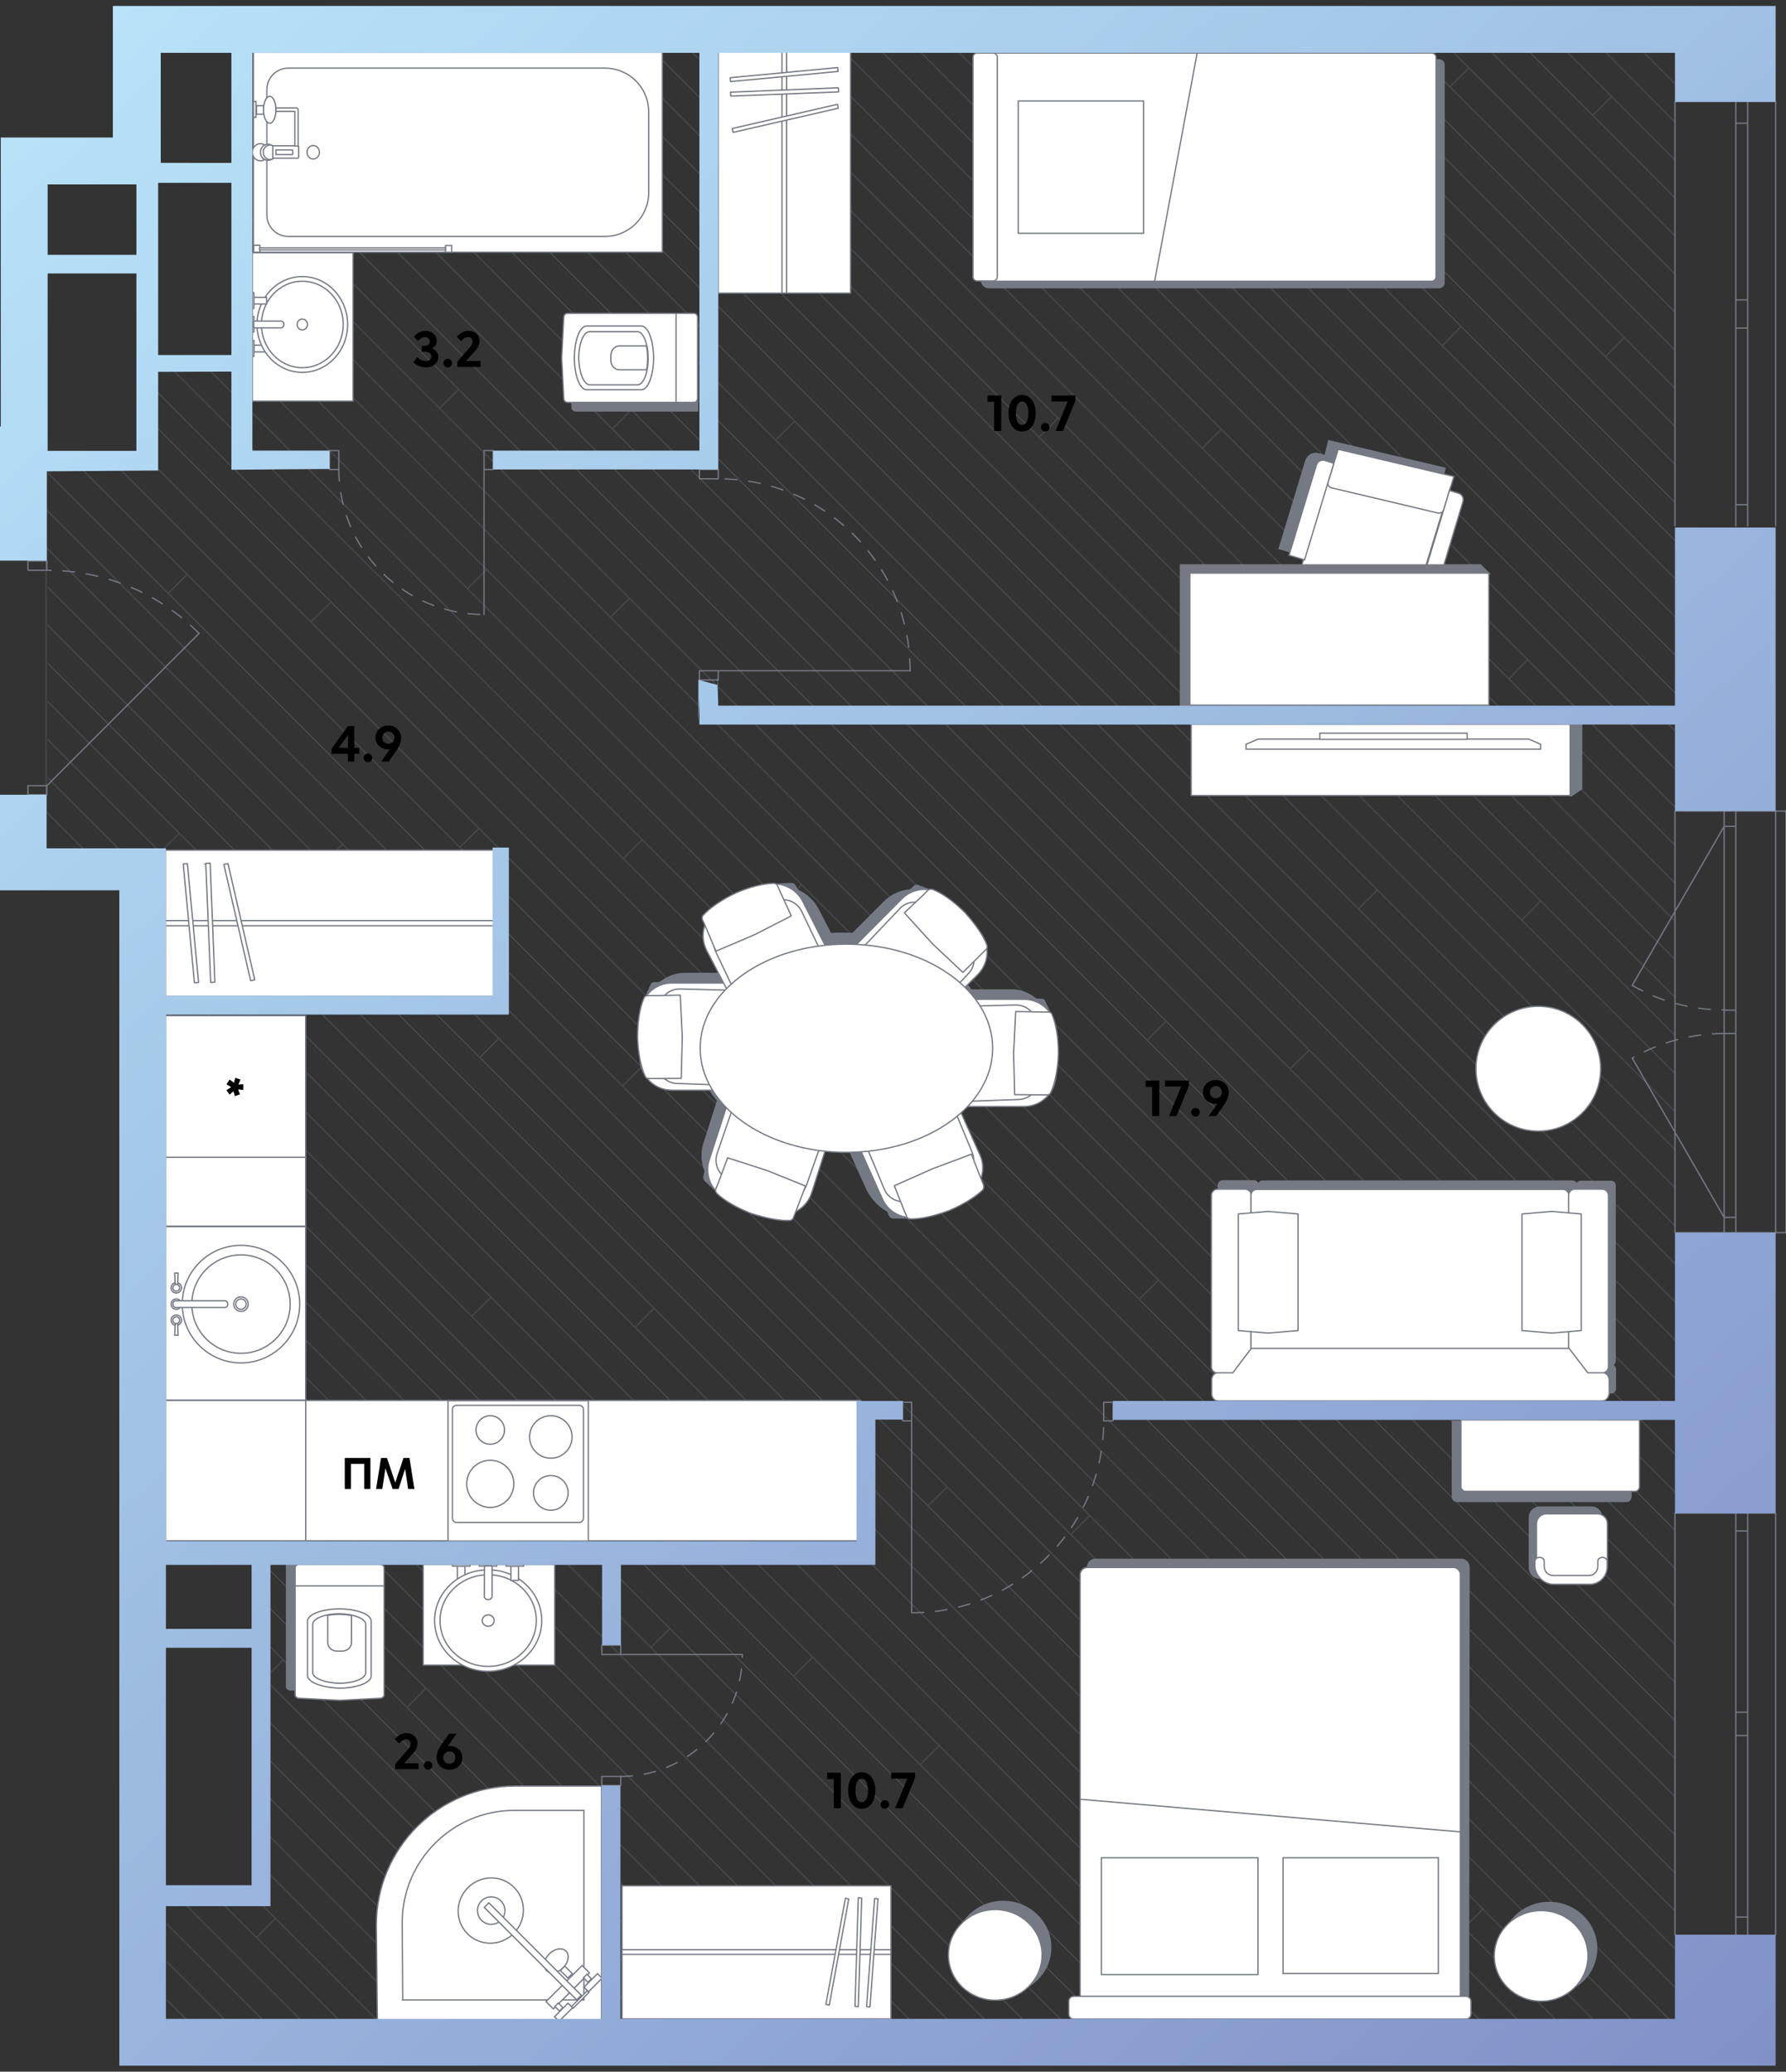 <svg width="690" height="800" fill="none" xmlns="http://www.w3.org/2000/svg"><rect width="100%" height="100%" fill="#333333" stroke="none"/><g clip-path="url(#a)"><g opacity=".3" stroke="#757984" stroke-width=".5" stroke-miterlimit="10" stroke-linecap="round" stroke-linejoin="round"><path d="m98.5 42.3 548.6 548.6M98.5 27.6l548.6 548.6M106.1 20.4l541 541.1M120.7 20.4l526.4 526.4M135.4 20.4l511.7 511.7M150.1 20.4l497 497M164.8 20.4l482.3 482.3M179.6 20.4 647.1 488M194.3 20.4l452.8 452.9M208.9 20.4l438.2 438.2M223.6 20.4l423.5 423.5M238.3 20.4l408.8 408.8M253 20.4l394.1 394.1M267.7 20.4l379.4 379.4M282.5 20.4l364.6 364.7M297.2 20.4l349.9 350M311.8 20.4l335.3 335.3M326.5 20.4 647.1 341M341.2 20.4l305.9 305.9M355.9 20.4l291.2 291.2M370.6 20.4l276.5 276.5M385.4 20.4l261.7 261.8M400.1 20.4l247 247.1M414.7 20.4l232.4 232.5M429.4 20.4l217.7 217.7M444.1 20.4l203 203M458.8 20.4l188.3 188.3M473.5 20.4 647.1 194M488.3 20.4l158.8 158.9M502.9 20.4l144.2 144.2M517.6 20.4 647.1 150M532.3 20.4l114.8 114.8M547 20.4l100.1 100.1M561.7 20.4l85.4 85.4M576.4 20.4l70.7 70.7M591.2 20.4l55.9 56M605.8 20.4l41.3 41.4M620.5 20.4l26.6 26.7M635.2 20.4l11.9 11.9M18.6 182.7l596.7 596.9M11.7 190.7l589 588.9M14.4 208 586 779.6M18.5 226.8l552.8 552.8M18.5 241.5l538.1 538.1M18.5 256.2l523.3 523.4M18.5 271l508.6 508.6M18.5 285.7l493.9 493.9M18.5 300.4l479.3 479.2M17.8 216.6v96.8l465.3 466.2M95.9 113.1l551.2 551.3M92.7 95.2l554.4 554.4M98.5 57l548.6 548.6M93.1 80.9l554 554.1M98.5 71.7l548.6 548.6M94.2 126.1l552.9 553M93.5 140.2l553.6 553.6M81.3 143.3l565.8 565.2M58.7 134.8l588.4 588.4M59.2 149.9l587.9 588M59.5 164l587.6 588.5M55.2 175.3l591.9 592M46 180.8l598.7 598.8M29.8 179.3 630 779.6M64.1 390.2l389.6 389.4M64.1 404.8l374.8 374.8M64.1 419.5l42 41.9M64.1 434.2l27.4 27.2M64.1 448.9l12.7 12.5M64.1 375.4l404.3 404.2M116.9 604.3l175.4 175.3M102.2 604.3l175.4 175.3M101.4 618.2l161.5 161.4M97.3 628.9l150.9 150.7M97.7 643.8l135.7 135.8M99.3 660.1l119.4 119.5M98.6 674.2 204 779.6M98.5 688.7l90.9 90.9M98.4 703.3l76.3 76.3M98.4 718l61.6 61.6M98.4 732.8l46.9 46.8M83.6 732.7l46.9 46.9M64.6 728.4l51.2 51.2M64.6 743.1l36.5 36.5M64.6 757.7l21.9 21.9M64.6 772.4l7.2 7.2M118.4 546.9l232.7 232.7M118.4 517.8l261.8 261.8M118.4 532.2l247.4 247.4M118.4 561.7l217.9 217.9M118.4 591.1l188.5 188.5M118.4 473.8l305.8 305.8M118.4 488.5l291.2 291.1M118.4 503.1l276.5 276.5M118.4 576.4l203.2 203.2M622.7 37.2l-7.4 7.4M567.5 26.2l-7.4 7.3M627.5 130.4l-7.2 7.3M564.5 126.1l-7.3 7.4M466.9 72.6l-7.3 7.4M411.8 61.6l-7.4 7.3M471.8 165.8l-7.3 7.3M408.8 161.5l-7.3 7.3M590.3 254.7l-7.3 7.4M535.2 243.7l-7.4 7.4M595.2 347.9l-7.3 7.4M532.2 343.6l-7.4 7.4M302 69.4l-7.3 7.4M246.9 58.4l-7.4 7.3M307 162.6l-7.3 7.3M243.9 158.3l-7.4 7.4M172.2 57.2l-7.4 7.4M117.1 46.2l-7.3 7.3M177.2 150.4l-7.4 7.3M114.1 146.1l-7.3 7.3M243.2 231.1l-7.4 7.3M188 219.9l-7.4 7.4M248.2 324.2l-7.4 7.3M185 319.9l-7.3 7.3M127.5 232.9l-7.4 7.3M72.3 221.8l-7.4 7.4M132.3 326l-7.3 7.4M69.3 321.8l-7.4 7.3M364.8 352.7l-7.4 7.3M309.7 341.6l-7.4 7.4M369.7 445.8l-7.3 7.4M306.7 441.6l-7.3 7.3M247.9 412l-7.4 7.4M192.7 401l-7.4 7.4M252.7 505.2l-7.3 7.3M189.7 500.9l-7.4 7.4M164.6 651.9l-7.3 7.4M109.5 640.9l-7.4 7.4M169.5 745.1l-7.3 7.3M106.5 740.8l-7.4 7.4M314 639.9l-7.4 7.4M258.8 628.9l-7.4 7.3M318.9 733.1l-7.3 7.3M255.8 728.8l-7.3 7.3M421 585.3l-7.3 7.3M365.9 574.2l-7.4 7.3M426 678.4l-7.3 7.3M362.9 674.1l-7.4 7.4M568 644.1l-7.4 7.2M512.8 632.9l-7.3 7.4M573 737.1l-7.4 7.4M509.8 732.9l-7.3 7.3M505.8 405.5l-7.4 7.2M450.6 394.3l-7.4 7.4M510.7 498.5l-7.3 7.4M447.6 494.3l-7.4 7.3"/></g><path d="M332.499 540.8V595h-268.6v-54.2h268.6Z" fill="#fff" stroke="#757984" stroke-width=".5" stroke-miterlimit="10"/><path d="M173.399 595v-54.2" stroke="#757984" stroke-width=".5" stroke-miterlimit="10"/><path d="M118.099 446.8h-54.2v26.7h54.2v-26.7Z" fill="#fff" stroke="#757984" stroke-width=".5" stroke-miterlimit="10"/><path d="M379.399 23.1h176.6c1 0 1.9.9 1.9 1.9v84.2c0 1-.9 1.9-1.9 1.9h-174c-1.6 0-2.8-1.3-2.8-2.8v-85c0-.1.1-.2.2-.2Z" fill="#757984" stroke="#757984" stroke-width=".5" stroke-miterlimit="10"/><path d="M382.399 20.5h170.7c.9 0 1.7.7 1.7 1.7v84.7c0 .9-.7 1.7-1.7 1.7h-170.7V20.5Z" fill="#fff" stroke="#757984" stroke-width=".5" stroke-miterlimit="10"/><path d="M383.699 20.5h-6.2c-.9 0-1.6.7-1.6 1.6v84.8c0 .9.7 1.6 1.6 1.6h6.2c.9 0 1.6-.7 1.6-1.6V22.1c0-.9-.7-1.6-1.6-1.6Z" fill="#fff" stroke="#757984" stroke-width=".5" stroke-miterlimit="10"/><path d="M441.799 39h-48.4v51.1h48.4V39ZM446.1 108.5l16.4-88" stroke="#757984" stroke-width=".5" stroke-miterlimit="10"/><path d="m501.5 213.7 7.9-25.7 44.5 10.5L558 181l-44.5-10.5-1.4 5.8-2.6-.8c-2.1-.6-4.2.5-4.8 2.6l-10.2 33.6 7 2Z" fill="#757984" stroke="#757984" stroke-miterlimit="10"/><path d="m514.985 178.805-12.902 42.272 43.899 13.399 12.902-42.273-43.899-13.398Z" fill="#fff" stroke="#757984" stroke-width=".5" stroke-miterlimit="9.995"/><path d="m514.5 188.4 41 9.7c1 .2 2-.3 2.3-1.3l3.9-12.8-44.7-10.5-3.9 12.6c-.4 1 .3 2.1 1.4 2.3Z" fill="#fff" stroke="#757984" stroke-width=".5" stroke-miterlimit="10"/><path d="m515.3 178.9-3.5-1.1c-1.4-.4-2.8.4-3.2 1.7L498 214.4l6 1.8 11.3-37.3ZM560 189.4l3.5 1.1c1.4.4 2.1 1.9 1.7 3.2l-10.5 34.9-6-1.8 11.3-37.4Z" fill="#fff" stroke="#757984" stroke-width=".5" stroke-miterlimit="10"/><path d="M459.7 272.3v-51h115.1l-2.9-2.9H456.3v53.9h3.4Z" fill="#757984" stroke="#757984" stroke-miterlimit="10"/><path d="M575.2 221.3H459.7v51h115.5v-51Z" fill="#fff" stroke="#757984" stroke-width=".5" stroke-miterlimit="10"/><path d="M567.099 770.9h-146.7V605.1c0-1.4 1.2-2.7 2.7-2.7h141.5c1.4 0 2.7 1.2 2.7 2.7l-.2 165.8Z" fill="#757984" stroke="#757984" stroke-miterlimit="10"/><path d="M564.2 770.9H417.3V608c0-1.4 1.2-2.7 2.7-2.7h141.5c1.4 0 2.7 1.2 2.7 2.7v162.9ZM414.899 770.9h151.4c1.1 0 2 .9 2 2v4.8c0 1.1-.9 2-2 2h-151.4c-1.1 0-2-.9-2-2v-4.8c0-1.2.9-2 2-2Z" fill="#fff" stroke="#757984" stroke-width=".5" stroke-miterlimit="10"/><path d="M555.699 717.4h-60v44.7h60v-44.7ZM485.999 717.4h-60.5v45.1h60.5v-45.1ZM564.2 707.4l-146.9-12.6" stroke="#757984" stroke-width=".5" stroke-miterlimit="10"/><path d="M387.599 769.5c9.996 0 18.1-7.835 18.1-17.5s-8.104-17.5-18.1-17.5c-9.996 0-18.1 7.835-18.1 17.5s8.104 17.5 18.1 17.5Z" fill="#757984" stroke="#757984" stroke-miterlimit="10"/><path d="M384.499 772.4c9.997 0 18.1-7.835 18.1-17.5s-8.103-17.5-18.1-17.5c-9.996 0-18.1 7.835-18.1 17.5s8.104 17.5 18.1 17.5Z" fill="#fff" stroke="#757984" stroke-width=".5" stroke-miterlimit="10"/><path d="M598.499 769.9c9.997 0 18.1-7.835 18.1-17.5s-8.103-17.5-18.1-17.5c-9.996 0-18.1 7.835-18.1 17.5s8.104 17.5 18.1 17.5Z" fill="#757984" stroke="#757984" stroke-miterlimit="10"/><path d="M595.4 772.8c9.996 0 18.1-7.835 18.1-17.5s-8.104-17.5-18.1-17.5c-9.997 0-18.1 7.835-18.1 17.5s8.103 17.5 18.1 17.5ZM344.2 728.2H240.3v51.4h103.9v-51.4Z" fill="#fff" stroke="#757984" stroke-width=".5" stroke-miterlimit="10"/><path d="M344.2 752.9H240.3v1.8h103.9v-1.8Z" fill="#fff" stroke="#757984" stroke-width=".5" stroke-miterlimit="10"/><path d="m339.2 733.3-3.1 41.6c0 .1 0 .1-.1.1l-1.1-.1-.1-.1 3.1-41.6c0-.1 0-.1.1-.1l1.2.2c0-.1 0-.1 0 0Z" fill="#fff"/><path d="m339.2 733.3-3.1 41.6c0 .1 0 .1-.1.1l-1.1-.1-.1-.1 3.1-41.6c0-.1 0-.1.1-.1l1.2.2Zm0 0c0-.1 0-.1 0 0Z" stroke="#757984" stroke-width=".5" stroke-miterlimit="10"/><path d="m332.9 733-1.3 41.8c0 .1 0 .1-.1.1l-1.1-.1s-.1 0-.1-.1l1.3-41.8c0-.1 0-.1.1-.1l1.2.2s-.1 0 0 0Z" fill="#fff"/><path d="m332.9 733-1.3 41.8c0 .1 0 .1-.1.1l-1.1-.1s-.1 0-.1-.1l1.3-41.8c0-.1 0-.1.1-.1l1.2.2Zm0 0c-.1 0 0 0 0 0Z" stroke="#757984" stroke-width=".5" stroke-miterlimit="10"/><path d="m327.9 733.4-7.5 40.8c0 .1 0 .1-.1.1l-1.1-.3-.1-.1 7.5-40.8c0-.1 0-.1.1-.1l1.2.4s0-.1 0 0Z" fill="#fff"/><path d="m327.9 733.4-7.5 40.8c0 .1 0 .1-.1.1l-1.1-.3-.1-.1 7.5-40.8c0-.1 0-.1.1-.1l1.2.4Zm0 0c0-.1 0 0 0 0Z" stroke="#757984" stroke-width=".5" stroke-miterlimit="10"/><path d="M328.6 19.8h-51.1v93.4h51.1V19.8Z" fill="#fff" stroke="#757984" stroke-width=".5" stroke-miterlimit="10"/><path d="M303.9 19.8h-1.8v93.4h1.8V19.8Z" fill="#fff" stroke="#757984" stroke-width=".5" stroke-miterlimit="10"/><path d="M323.6 26.1 282.2 30c-.1 0-.1 0-.1.1l.1 1.3.1.1 41.4-3.9c.1 0 .1 0 .1-.1l-.2-1.4c.1 0 .1 0 0 0Z" fill="#fff"/><path d="M323.6 26.1 282.2 30c-.1 0-.1 0-.1.1l.1 1.3.1.1 41.4-3.9c.1 0 .1 0 .1-.1l-.2-1.4Zm0 0c.1 0 .1 0 0 0Z" stroke="#757984" stroke-width=".5" stroke-miterlimit="10"/><path d="m323.799 33.9-41.5 1.7c-.1 0-.1 0-.1.1l.1 1.3s0 .1.1.1l41.5-1.6c.1 0 .1 0 .1-.1l-.1-1.3-.1-.2Z" fill="#fff" stroke="#757984" stroke-width=".5" stroke-miterlimit="10"/><path d="m323.499 40.3-40.5 9.3c-.1 0-.1 0-.1.1l.3 1.3.1.1 40.5-9.3c.1 0 .1 0 .1-.1l-.4-1.4s.1 0 0 0Z" fill="#fff"/><path d="m323.499 40.3-40.5 9.3c-.1 0-.1 0-.1.1l.3 1.3.1.1 40.5-9.3c.1 0 .1 0 .1-.1l-.4-1.4Zm0 0c.1 0 0 0 0 0Z" stroke="#757984" stroke-width=".5" stroke-miterlimit="10"/><path d="M190.899 328.3h-127v56.4h127v-56.4Z" fill="#fff" stroke="#757984" stroke-width=".5" stroke-miterlimit="10"/><path d="M190.899 355.5h-127v2h127v-2Z" fill="#fff" stroke="#757984" stroke-width=".5" stroke-miterlimit="10"/><path d="m70.8 333.7 4.3 45.7c0 .1 0 .1.1.1l1.4-.1.1-.1-4.3-45.7c0-.1 0-.1-.1-.1l-1.4.1c-.1 0-.1 0-.1.1ZM79.5 333.5l1.9 45.8c0 .1 0 .1.1.1l1.4-.1s.1 0 .1-.1l-1.8-45.8c0-.1 0-.1-.1-.1l-1.4.1-.2.1ZM86.5 333.9l10.3 44.7c0 .1 0 .1.1.1l1.4-.3.1-.1-10.3-44.7c0-.1 0-.1-.1-.1l-1.4.3c-.1-.1-.1.1-.1.1ZM594.3 436.8c13.31 0 24.1-10.79 24.1-24.1 0-13.31-10.79-24.1-24.1-24.1-13.31 0-24.1 10.79-24.1 24.1 0 13.31 10.79 24.1 24.1 24.1Z" fill="#fff" stroke="#757984" stroke-width=".5" stroke-miterlimit="10"/><path d="M610.701 527.1h11.7c.9 0 1.6-.7 1.6-1.6v-67.7c0-.9-.7-1.6-1.6-1.6h-11.7c-.9 0-1.6.7-1.6 1.6v67.7c0 .9.7 1.6 1.6 1.6ZM616.901 527.1h5.5c1 0 1.7.8 1.7 1.7v7.4c0 1-.8 1.7-1.7 1.7h-5.6c-1 0-1.7-.8-1.7-1.7v-7.4c.1-.9.8-1.7 1.8-1.7ZM484.4 466.2h-12c-.9 0-1.7-.7-1.7-1.7v-6.8c0-.9.7-1.7 1.7-1.7h12c.9 0 1.7.7 1.7 1.7v6.8c0 1-.8 1.7-1.7 1.7Z" fill="#757984" stroke="#757984" stroke-width=".5" stroke-miterlimit="10"/><path d="M607.501 467.8h-119.7c-.9 0-1.7-.8-1.7-1.7v-8.3c0-.9.8-1.7 1.7-1.7h119.7c.9 0 1.7.8 1.7 1.7v8.3c-.1.9-.8 1.7-1.7 1.7Z" fill="#757984" stroke="#757984" stroke-width=".5" stroke-miterlimit="10"/><path d="M481 530.2h-10.6c-1.3 0-2.4-1.1-2.4-2.4v-66.2c0-1.3 1.1-2.4 2.4-2.4H481c1.3 0 2.4 1.1 2.4 2.4v66.2c0 1.3-1.1 2.4-2.4 2.4Z" fill="#fff" stroke="#757984" stroke-width=".5" stroke-miterlimit="10"/><path d="M603.8 459.3H485.6c-1.3 0-2.3 1-2.3 2.3v59.2c0 1.3 1 2.3 2.3 2.3h118.2c1.3 0 2.3-1 2.3-2.3v-59.2c0-1.3-1-2.3-2.3-2.3Z" fill="#fff" stroke="#757984" stroke-width=".5" stroke-miterlimit="10"/><path d="M619 530.2h-10.6c-1.3 0-2.4-1.1-2.4-2.4v-66.2c0-1.3 1.1-2.4 2.4-2.4H619c1.3 0 2.4 1.1 2.4 2.4v66.2c0 1.3-1.1 2.4-2.4 2.4ZM489.9 514.8l-11.5-1v-45l11.5-1 11.6 1v45l-11.6 1Z" fill="#fff" stroke="#757984" stroke-width=".5" stroke-miterlimit="10"/><path d="m599.5 514.8-11.5-1v-45l11.5-1 11.4 1v45l-11.4 1ZM619.1 541H470.5c-1.3 0-2.4-1.3-2.4-2.9V533c0-1.6 1.1-2.9 2.4-2.9h5.8l7.1-9.4h122.8l7.2 9.4h5.9c1.3 0 2.4 1.3 2.4 2.9v5.1c-.2 1.6-1.3 2.9-2.6 2.9Z" fill="#fff" stroke="#757984" stroke-width=".5" stroke-miterlimit="10"/><path d="m604.601 305.1 1.7 1.8c.2.2.6.2.8.1l3.7-2.5v-24.8h-4.1v24.1l-2.1 1.3Z" fill="#757984" stroke="#757984" stroke-miterlimit="10"/><path d="M606.6 279.7H460.2v27.5h146.4v-27.5Z" fill="#fff" stroke="#757984" stroke-width=".5" stroke-miterlimit="10"/><path d="M538.3 289.3h56.9v-1.9l-4.6-2H486.1l-4.7 2v1.9h56.9Z" fill="#fff" stroke="#757984" stroke-width=".5" stroke-miterlimit="10"/><path d="M566.8 283.1h-56.9v2.4h56.9v-2.4Z" fill="#fff" stroke="#757984" stroke-width=".5" stroke-miterlimit="10"/><path d="M112.3 652.6c-.9 0-1.6-.6-1.6-1.4v-47.1h34.4v47.1c0 .8-.7 1.4-1.6 1.4l-15.6.8-15.6-.8Z" fill="#757984" stroke="#757984" stroke-width=".5" stroke-miterlimit="10"/><path d="M115.6 655.8c-.9 0-1.6-.6-1.6-1.4v-48.9c0-.8.7-1.4 1.6-1.4h31.2c.9 0 1.6.6 1.6 1.4v48.9c0 .8-.7 1.4-1.6 1.4l-15.6.8-15.6-.8Z" fill="#fff" stroke="#757984" stroke-width=".5" stroke-miterlimit="10" stroke-linecap="round" stroke-linejoin="round"/><path d="M118.8 647v-21c0-2.6 5.6-4.7 12.3-4.7 6.8 0 12.3 2.1 12.3 4.7v21.2c0 2.6-5.6 4.7-12.3 4.7-6.7-.2-12.3-2.3-12.3-4.9Z" fill="#fff" stroke="#757984" stroke-width=".5" stroke-miterlimit="10" stroke-linecap="round" stroke-linejoin="round"/><path d="M114 612.4h34.3M120.8 645.9v-18.6c0-2.3 4.6-4.1 10.2-4.1 5.7 0 10.3 1.9 10.3 4.1v18.6c0 2.3-4.6 4.1-10.2 4.1-5.6-.1-10.3-2-10.3-4.1Z" stroke="#757984" stroke-width=".5" stroke-miterlimit="10" stroke-linecap="round" stroke-linejoin="round"/><path d="M126.601 634.3v-10.5c1.4-.3 2.9-.4 4.6-.4 1.7 0 3.2.2 4.6.4v10.5c0 1.8-1.6 3.3-3.7 3.3h-1.9c-2 0-3.6-1.5-3.6-3.3Z" stroke="#757984" stroke-width=".5" stroke-miterlimit="10" stroke-linecap="round" stroke-linejoin="round"/><path d="M255.9 20.2h-158v77.2h158V20.2Z" fill="#fff" stroke="#757984" stroke-width=".5" stroke-miterlimit="10"/><path d="M250.6 43.2v31.3c0 9.2-7.6 16.8-16.8 16.8H111.4c-4.6 0-8.3-3.7-8.3-8.3V34.6c0-4.6 3.7-8.3 8.3-8.3h122.4c9.4.1 16.8 7.6 16.8 16.9Z" fill="#fff" stroke="#757984" stroke-width=".5" stroke-miterlimit="10"/><path d="M100.6 62.1c1.712 0 3.1-1.477 3.1-3.3 0-1.822-1.388-3.3-3.1-3.3-1.712 0-3.1 1.478-3.1 3.3 0 1.823 1.388 3.3 3.1 3.3Z" fill="#fff" stroke="#757984" stroke-width=".5" stroke-miterlimit="10"/><path d="M103.5 61.9c1.601 0 2.9-1.388 2.9-3.1 0-1.712-1.299-3.1-2.9-3.1-1.602 0-2.9 1.388-2.9 3.1 0 1.712 1.298 3.1 2.9 3.1Z" fill="#fff" stroke="#757984" stroke-width=".5" stroke-miterlimit="10"/><path d="M104.3 61.6c1.436 0 2.6-1.254 2.6-2.8 0-1.546-1.164-2.8-2.6-2.8-1.436 0-2.6 1.254-2.6 2.8 0 1.547 1.164 2.8 2.6 2.8ZM98.9 39.2h-1v6.1h1v-6.1ZM101.9 40.8h-2.8v3.3h2.8v-3.3ZM121 61.4c1.325 0 2.4-1.164 2.4-2.6 0-1.436-1.075-2.6-2.4-2.6-1.326 0-2.4 1.164-2.4 2.6 0 1.436 1.074 2.6 2.4 2.6Z" fill="#fff" stroke="#757984" stroke-width=".5" stroke-miterlimit="10"/><path d="M104.2 47.6c1.325 0 2.4-2.328 2.4-5.2 0-2.872-1.075-5.2-2.4-5.2-1.326 0-2.4 2.328-2.4 5.2 0 2.872 1.074 5.2 2.4 5.2ZM105.4 61.1h9.6c.2 0 .4-.2.4-.4v-4c0-.2-.2-.4-.4-.4h-9.6v4.8Z" fill="#fff" stroke="#757984" stroke-width=".5" stroke-miterlimit="10"/><path d="M106.6 57.9h6.3c.1 0 .2.1.2.2v1.4c0 .1-.1.2-.2.2h-6.3v-1.8ZM115.2 42.3v14.1h-1.3V43h-7.3v-1.3h7.9c.3 0 .6.3.7.6ZM100.4 94.7H98v2.7h2.4v-2.7ZM174.5 94.8h-2.4v2.6h2.4v-2.6Z" fill="#fff" stroke="#757984" stroke-width=".5" stroke-miterlimit="10"/><path d="M172.1 95.7h-71.8v.8h71.8v-.8Z" fill="#fff" stroke="#757984" stroke-width=".5" stroke-miterlimit="10"/><path d="M221 157.1c0 .9.6 1.6 1.4 1.6h47.1v-34.4h-47.1c-.8 0-1.4.7-1.4 1.6l-.8 15.6.8 15.6Z" fill="#757984" stroke="#757984" stroke-width=".5" stroke-miterlimit="10"/><path d="M217.8 153.8c0 .9.6 1.6 1.4 1.6h48.9c.8 0 1.4-.7 1.4-1.6v-31.2c0-.9-.6-1.6-1.4-1.6h-48.9c-.8 0-1.4.7-1.4 1.6l-.8 15.6.8 15.6Z" fill="#fff" stroke="#757984" stroke-width=".5" stroke-miterlimit="10" stroke-linecap="round" stroke-linejoin="round"/><path d="M226.6 150.5h21.2c2.6 0 4.7-5.6 4.7-12.3 0-6.7-2.1-12.3-4.7-12.3h-21.2c-2.6 0-4.7 5.6-4.7 12.3 0 6.7 2.1 12.3 4.7 12.3Z" fill="#fff" stroke="#757984" stroke-width=".5" stroke-miterlimit="10" stroke-linecap="round" stroke-linejoin="round"/><path d="M261.2 155.4v-34.3M227.8 148.6h18.5c2.3 0 4.1-4.6 4.1-10.2 0-5.7-1.9-10.3-4.1-10.3h-18.6c-2.3 0-4.1 4.6-4.1 10.2.1 5.6 2 10.3 4.2 10.3Z" stroke="#757984" stroke-width=".5" stroke-miterlimit="10" stroke-linecap="round" stroke-linejoin="round"/><path d="M239.3 142.8h10.5c.3-1.4.4-2.9.4-4.6 0-1.7-.2-3.2-.4-4.6h-10.5c-1.8 0-3.3 1.6-3.3 3.7v1.9c0 2 1.5 3.6 3.3 3.6Z" stroke="#757984" stroke-width=".5" stroke-miterlimit="10" stroke-linecap="round" stroke-linejoin="round"/><path d="M227.3 540.9h-54.2v54.2h54.2v-54.2Z" fill="#fff" stroke="#757984" stroke-width=".5" stroke-miterlimit="10"/><path d="M174.8 544.3v42c0 .9.7 1.6 1.6 1.6h47.4c.9 0 1.6-.7 1.6-1.6v-42c0-.9-.7-1.6-1.6-1.6h-47.4c-.9 0-1.6.7-1.6 1.6Z" fill="#fff" stroke="#757984" stroke-width=".5" stroke-miterlimit="10"/><path d="M212.8 583.2a6.7 6.7 0 1 0 0-13.4 6.7 6.7 0 0 0 0 13.4ZM212.8 563.1a8.2 8.2 0 1 0 0-16.4 8.2 8.2 0 0 0 0 16.4ZM189.4 582.1a9.1 9.1 0 0 0 9.1-9.1 9.1 9.1 0 0 0-9.1-9.1 9.1 9.1 0 0 0-9.1 9.1 9.1 9.1 0 0 0 9.1 9.1ZM189.399 557.7a5.5 5.5 0 1 0 0-11 5.5 5.5 0 0 0 0 11ZM118.099 473.7h-54.2v67h54.2v-67Z" fill="#fff" stroke="#757984" stroke-width=".5" stroke-miterlimit="10"/><path d="M93.1 526.3c12.536 0 22.699-10.163 22.699-22.7 0-12.537-10.163-22.7-22.7-22.7-12.537 0-22.7 10.163-22.7 22.7 0 12.537 10.163 22.7 22.7 22.7Z" fill="#fff" stroke="#757984" stroke-width=".5" stroke-miterlimit="10"/><path d="M93.1 522.6c10.493 0 19-8.506 19-19 0-10.493-8.507-19-19-19-10.494 0-19 8.507-19 19 0 10.494 8.506 19 19 19Z" fill="#fff" stroke="#757984" stroke-width=".5" stroke-miterlimit="10"/><path d="M93.1 506.4a2.8 2.8 0 1 0 0-5.6 2.8 2.8 0 0 0 0 5.6Z" fill="#fff" stroke="#757984" stroke-width=".5" stroke-miterlimit="10"/><path d="M93.1 505.6a2 2 0 1 0 0-4 2 2 0 0 0 0 4ZM68.1 511.8a2 2 0 1 0 0-4 2 2 0 0 0 0 4ZM68.1 505.6a2 2 0 1 0 0-4 2 2 0 0 0 0 4Z" fill="#fff" stroke="#757984" stroke-width=".5" stroke-miterlimit="10"/><path d="M66.8 503.6c0 .7.5 1.3 1.1 1.3h19c.6 0 1.1-.6 1.1-1.3 0-.7-.5-1.3-1.1-1.3h-19c-.6 0-1.1.5-1.1 1.3ZM67.7 510.9l-.2 4.7h1.3l-.2-4.7h-.9Z" fill="#fff" stroke="#757984" stroke-width=".5" stroke-miterlimit="10"/><path d="M68.1 511.1a1.3 1.3 0 1 0 0-2.6 1.3 1.3 0 0 0 0 2.6ZM68.1 499.3a2 2 0 1 0 0-4 2 2 0 0 0 0 4Z" fill="#fff" stroke="#757984" stroke-width=".5" stroke-miterlimit="10"/><path d="m67.7 496.3-.2-4.7h1.3l-.2 4.7h-.9Z" fill="#fff" stroke="#757984" stroke-width=".5" stroke-miterlimit="10"/><path d="M68.1 498.6a1.3 1.3 0 1 0 0-2.6 1.3 1.3 0 0 0 0 2.6ZM118.099 392.2h-54.2v54.7h54.2v-54.7Z" fill="#fff" stroke="#757984" stroke-width=".5" stroke-miterlimit="10"/><path d="m88.699 416.9-1.2 1.8 1.8 1.1-1.8 1.2 1.2 1.7 1.5-1.3.5 1.9 2-.7-.7-1.9 2 .2v-2.2l-1.9.1.8-1.9-2-.7-.5 1.9-1.7-1.2Z" fill="#000"/><path d="M118.099 540.8h-54.2V595h54.2v-54.2ZM214.3 604.1h-50.8V643h50.8v-38.9Z" fill="#fff" stroke="#757984" stroke-width=".5" stroke-miterlimit="10"/><path d="M191.9 604.1h-6.7v.7h6.7v-.7ZM179.6 604.8h-2.9v5.5h2.9v-5.5Z" fill="#fff" stroke="#757984" stroke-width=".5" stroke-miterlimit="10" stroke-linecap="round" stroke-linejoin="round"/><path d="M188.6 645.4c11.433 0 20.7-8.775 20.7-19.6 0-10.825-9.267-19.6-20.7-19.6-11.432 0-20.7 8.775-20.7 19.6 0 10.825 9.268 19.6 20.7 19.6Z" fill="#fff" stroke="#757984" stroke-width=".5" stroke-miterlimit="10" stroke-linecap="round" stroke-linejoin="round"/><path d="M188.6 643.5c10.273 0 18.6-7.924 18.6-17.7 0-9.775-8.327-17.7-18.6-17.7-10.272 0-18.6 7.925-18.6 17.7 0 9.776 8.328 17.7 18.6 17.7Z" fill="#fff" stroke="#757984" stroke-width=".5" stroke-miterlimit="10" stroke-linecap="round" stroke-linejoin="round"/><path d="M188.6 628c1.27 0 2.3-.985 2.3-2.2 0-1.215-1.03-2.2-2.3-2.2-1.27 0-2.3.985-2.3 2.2 0 1.215 1.03 2.2 2.3 2.2ZM187.1 616.4c0 .7.6 1.3 1.5 1.3s1.5-.6 1.5-1.3v-11.7h-2.9l-.1 11.7ZM181.6 604.1h-6.8v.7h6.8v-.7ZM200.3 604.8h-2.9v5.5h2.9v-5.5Z" fill="#fff" stroke="#757984" stroke-width=".5" stroke-miterlimit="10" stroke-linecap="round" stroke-linejoin="round"/><path d="M202.3 604.1h-6.8v.7h6.8v-.7Z" fill="#fff" stroke="#757984" stroke-width=".5" stroke-miterlimit="10" stroke-linecap="round" stroke-linejoin="round"/><path d="m145.799 780.2-.4-36.8c0-29.7 24-53.7 53.7-53.7h33.3v90.5h-86.6Z" fill="#fff" stroke="#757985" stroke-width=".5" stroke-miterlimit="10"/><path d="m155.599 772.3-.2-29.9c0-24 19.5-43.3 43.3-43.3h26.9v73.2h-70Z" fill="#fff" stroke="#757985" stroke-width=".5" stroke-miterlimit="10"/><path d="m224.886 759.012-13.93 13.929 2.828 2.829 13.93-13.93-2.828-2.828ZM217.587 759.881c2.07-2.07 2.545-4.951 1.061-6.435s-4.365-1.009-6.435 1.061c-2.069 2.07-2.544 4.95-1.06 6.434s4.365 1.009 6.434-1.06ZM198.451 746.624c4.959-4.96 5.023-12.938.141-17.819-4.881-4.882-12.859-4.818-17.819.141-4.959 4.96-5.023 12.938-.141 17.819 4.881 4.882 12.859 4.818 17.819-.141Z" fill="#fff" stroke="#757985" stroke-width=".5" stroke-miterlimit="9.998"/><path d="M189.699 743.1a5.3 5.3 0 1 0 .001-10.599 5.3 5.3 0 0 0-.001 10.599Z" fill="#fff" stroke="#757985" stroke-width=".5" stroke-miterlimit="10"/><path d="m188.861 734.801-1.768 1.768 35.708 35.708 1.768-1.767-35.708-35.709ZM226.903 768.747l-6.152 6.152.636.637 6.152-6.152-.636-.637Z" fill="#fff" stroke="#757985" stroke-width=".5" stroke-miterlimit="9.998"/><path d="m219.45 773.547-5.232 5.232 1.768 1.768 5.232-5.233-1.768-1.767ZM230.833 762.139l-5.232 5.233 1.767 1.767 5.233-5.232-1.768-1.768ZM215.717 773.493l-1.344 1.343 1.768 1.768 1.343-1.343-1.767-1.768ZM226.729 762.374l-1.343 1.344 1.767 1.768 1.344-1.344-1.768-1.768ZM218.187 759.238l-1.697 1.697 2.899 2.899 1.697-1.697-2.899-2.899Z" fill="#fff" stroke="#757985" stroke-width=".5" stroke-miterlimit="9.998"/><path d="M628.3 579.8h-65.4c-.9 0-1.8-.8-1.8-1.8v-29.2h69V578c0 1-.8 1.8-1.8 1.8Z" fill="#757984" stroke="#757984" stroke-width=".5" stroke-miterlimit="10"/><path d="M631.599 575.9h-65.4c-.9 0-1.8-.8-1.8-1.8v-25.8h69v25.8c0 1-.8 1.8-1.8 1.8Z" fill="#fff" stroke="#757984" stroke-width=".5" stroke-miterlimit="10"/><path d="M594.9 609.2h19.9c2.1 0 3.8-1.7 3.8-3.8V586c0-2.1-1.7-3.8-3.8-3.8h-19.9c-2.1 0-3.8 1.7-3.8 3.8v19.4c.1 2.1 1.6 3.8 3.8 3.8Z" fill="#757984" stroke="#757984" stroke-miterlimit="10"/><path d="M597.299 608.5h19.9c2.1 0 3.8-1.7 3.8-3.8v-16.3c0-2.1-1.7-3.8-3.8-3.8h-19.8c-2.1 0-3.8 1.7-3.8 3.8v16.3c-.2 2 1.6 3.8 3.7 3.8Z" fill="#fff" stroke="#757984" stroke-width=".5" stroke-miterlimit="10"/><path d="M600.3 611.8h13.9c3.7 0 6.7-3 6.7-6.7v-2.2c0-.8-.8-1.5-1.8-1.5s-1.8.6-1.8 1.5v2c0 1.9-1.5 3.5-3.5 3.5h-13.7c-1.9 0-3.5-1.5-3.5-3.5v-2c0-.8-.8-1.5-1.8-1.5s-1.8.6-1.8 1.5v2.2c.4 3.7 3.5 6.7 7.3 6.7Z" fill="#fff" stroke="#757984" stroke-width=".5" stroke-miterlimit="10"/><path d="M686 584.4v162.7M647.1 584.4v162.7M675.199 584.4v6.8M675.2 591.2h-4.6M670.6 591.2v-6.8M670.6 665.8v-4.6M670.6 661.2h4.6M675.199 661.2v4.6M675.199 591.2v70M670.6 661.2v-70M675.199 665.8v4.4M675.2 670.2h-4.6M670.6 670.2v-4.4M670.6 747.1v-6.8M670.6 740.3h4.6M675.199 740.3v6.8M675.199 670.2v70.1M670.6 740.3v-70.1M686 39.4v163.7M647.1 39.4v163.7M675.199 39.4v8.2M675.2 47.6h-4.6M670.6 47.6v-8.2M670.6 121.3v-5.5M670.6 115.8h4.6M675.199 115.8v5.5M675.199 47.6v68.2M670.6 115.8V47.6M675.199 121.3v5.4M675.2 126.7h-4.6M670.6 126.7v-5.4M670.6 203.1v-8.2M670.6 194.9h4.6M675.199 194.9v8.2M675.199 126.7v68.2M670.6 194.9v-68.2" stroke="#757984" stroke-width=".5" stroke-miterlimit="10" stroke-linecap="round" stroke-linejoin="round"/><path d="M76.9 244.6c-15.6-15.7-36.7-24.4-58.8-24.4" stroke="#757984" stroke-width=".5" stroke-miterlimit="10" stroke-linecap="round" stroke-linejoin="round" stroke-dasharray="4.55 4.55"/><path d="M10.8 220.2v-3.6M18.1 220.2h-7.3M18.1 216.6v3.6M10.8 216.6h7.3M18.1 303.4v3.5M10.8 303.4h7.3M10.8 306.9v-3.5M18.1 306.9h-7.3M76.9 244.6l-58.8 58.8" stroke="#757984" stroke-width=".5" stroke-miterlimit="10" stroke-linecap="round" stroke-linejoin="round"/><path d="M352.3 622.8c40.9 0 74.1-33.1 74.1-74.1" stroke="#757984" stroke-width=".5" stroke-miterlimit="10" stroke-linecap="round" stroke-linejoin="round" stroke-dasharray="4.55 4.55"/><path d="M426.399 541.5h3.6M426.399 548.7v-7.2M429.999 548.7h-3.6M430 541.5v7.2M352.2 548.7h-3.5M352.2 541.5v7.2M348.7 541.5h3.5M348.7 548.7v-7.2M352.2 622.8v-74.1" stroke="#757984" stroke-width=".5" stroke-miterlimit="10" stroke-linecap="round" stroke-linejoin="round"/><path d="M239.8 686c25.9 0 47-21.1 47-47" stroke="#757984" stroke-width=".5" stroke-miterlimit="10" stroke-linecap="round" stroke-linejoin="round" stroke-dasharray="4.55 4.55"/><path d="M232.5 689.5V686M232.5 686h7.3M239.8 686v3.5M239.8 689.5h-7.3M239.8 635.3v3.6M239.8 638.9h-7.3M232.5 638.9v-3.6M232.5 635.3h7.3M239.8 638.9h47" stroke="#757984" stroke-width=".5" stroke-miterlimit="10" stroke-linecap="round" stroke-linejoin="round"/><path d="M351.6 259c0-41-33.2-74.1-74.1-74.1" stroke="#757984" stroke-width=".5" stroke-miterlimit="10" stroke-linecap="round" stroke-linejoin="round" stroke-dasharray="4.55 4.55"/><path d="M270.2 181.3v3.6M270.2 184.9h7.3M277.5 184.9v-3.6M277.5 181.3h-7.3M277.5 262.6V259M277.5 259h-7.3M270.2 259v3.6M270.2 262.6h7.3M277.5 259h74.1" stroke="#757984" stroke-width=".5" stroke-miterlimit="10" stroke-linecap="round" stroke-linejoin="round"/><path d="M130.899 181.2c0 31 25.2 56.1 56.1 56.1" stroke="#757984" stroke-width=".5" stroke-miterlimit="10" stroke-linecap="round" stroke-linejoin="round" stroke-dasharray="4.55 4.55"/><path d="M130.9 174h-3.6M130.899 181.3V174M127.3 181.3h3.6M127.3 174v7.3M187 181.3h3.5M187 174v7.3M190.5 174H187M190.5 181.3V174M187 237.3v-56M686 313.2V476M690 313.2h-42.9V476H690V313.2ZM666.1 313.2v5.9M666.1 319.1h4.5M670.6 319.1v-5.9M670.6 394.5v-4.4M670.6 390.1h-4.5M666.1 390.1v4.4M666.1 319.1v71M670.6 390.1v-71M666.1 394.5v4.6M666.1 399.1h4.5M670.6 399.1v-4.6M670.6 476v-5.9M670.6 470.1h-4.5M666.1 470.1v5.9M666.1 399.1v71M670.6 470.1v-71M666.1 319.1l-35.5 61.4M666.1 470.1l-35.5-61.5" stroke="#757984" stroke-width=".5" stroke-miterlimit="10" stroke-linecap="round" stroke-linejoin="round"/><path d="M630.6 380.5c10.7 6.3 23.1 9.5 35.5 9.5M666.1 399.1c-12.4 0-24.7 3.3-35.5 9.5" stroke="#757984" stroke-width=".5" stroke-miterlimit="10" stroke-linecap="round" stroke-linejoin="round" stroke-dasharray="4.55 4.55"/><path d="M136.4 97.6H97.5v57.3h38.9V97.6Z" fill="#fff" stroke="#757984" stroke-width=".5" stroke-miterlimit="10"/><path d="M98.1 122.2h-.6v6h.6v-6ZM103 133.3h-4.9v2.6h4.9v-2.6Z" fill="#fff" stroke="#757984" stroke-width=".5" stroke-miterlimit="10" stroke-linecap="round" stroke-linejoin="round"/><path d="M116.8 143.8c9.665 0 17.5-8.283 17.5-18.5s-7.835-18.5-17.5-18.5-17.5 8.283-17.5 18.5 7.835 18.5 17.5 18.5Z" fill="#fff" stroke="#757984" stroke-width=".5" stroke-miterlimit="10" stroke-linecap="round" stroke-linejoin="round"/><path d="M116.8 142c8.726 0 15.8-7.477 15.8-16.7 0-9.223-7.074-16.7-15.8-16.7s-15.8 7.477-15.8 16.7c0 9.223 7.074 16.7 15.8 16.7Z" fill="#fff" stroke="#757984" stroke-width=".5" stroke-miterlimit="10" stroke-linecap="round" stroke-linejoin="round"/><path d="M116.8 127.4c1.104 0 2-.94 2-2.1 0-1.16-.896-2.1-2-2.1-1.105 0-2 .94-2 2.1 0 1.16.895 2.1 2 2.1ZM108.5 126.6c.6 0 1.2-.5 1.2-1.3s-.5-1.3-1.2-1.3H98v2.6h10.5ZM98.1 131.5h-.6v6.1h.6v-6.1ZM103 114.8h-4.9v2.6h4.9v-2.6ZM98.1 113h-.6v6.1h.6V113Z" fill="#fff" stroke="#757984" stroke-width=".5" stroke-miterlimit="10" stroke-linecap="round" stroke-linejoin="round"/><path d="M325.4 444.8c31.369 0 56.8-18.893 56.8-42.2 0-23.306-25.431-42.2-56.8-42.2-31.37 0-56.8 18.894-56.8 42.2 0 23.307 25.43 42.2 56.8 42.2Z" fill="#757984" stroke="#757984" stroke-width=".5" stroke-miterlimit="10" stroke-linecap="round" stroke-linejoin="round"/><path d="M400 385.6c.3.2.8.3 1.1.3h1.1c.8 0 1.3.3 1.5 1l3.1 6.8-1.1.4c.3 1.3.7 2.6.7 4.1v7.6c0 9.8-8 17.8-17.8 17.8h-19.4c-1 0-1.6-.8-1.6-1.6v-38.1c0-1 .8-1.6 1.6-1.6h21.1c3.6-.2 6.9 1.1 9.7 3.3Z" fill="#757984" stroke="#757984" stroke-width=".5" stroke-miterlimit="10" stroke-linecap="round" stroke-linejoin="round"/><path d="M395.7 385.9c6.8 0 12.2 5.6 12.2 12.3v16.9c0 6.8-5.6 12.2-12.3 12.2H367v-41.4h28.7Z" fill="#fff" stroke="#757984" stroke-width=".5" stroke-miterlimit="10" stroke-linecap="round" stroke-linejoin="round"/><path d="M392.3 388.1c4.4-.1 8.1 3.3 8.2 7.7l.7 20.6c.1 4.4-3.3 8.1-7.7 8.2l-19.8.7-1.1-36.7 19.7-.5Z" fill="#fff" stroke="#757984" stroke-width=".5" stroke-miterlimit="10" stroke-linecap="round" stroke-linejoin="round"/><path d="M402.6 390.8h2.4c.8 0 1.3.4 1.5 1.1 1.5 3.5 2.4 8.8 2.4 15-.2 6.1-1.3 11.4-2.9 14.9-.2.7-.9 1-1.5 1h-2.3l-10.2-.1-.4-16 .8-16.1 10.2.2Z" fill="#fff" stroke="#757984" stroke-width=".5" stroke-miterlimit="10" stroke-linecap="round" stroke-linejoin="round"/><path d="M351.2 343.7c.4-.1.8-.2 1-.5l.8-.8c.5-.5 1.2-.7 1.7-.4l6.9 2.6-.4 1.1c1.2.7 2.3 1.4 3.4 2.5l5.3 5.3c6.9 6.9 6.9 18.2 0 25.1l-13.7 13.7c-.7.7-1.7.7-2.4 0l-26.9-26.9c-.7-.7-.7-1.7 0-2.4l14.9-14.9c2.7-2.6 6.1-4.1 9.4-4.4Z" fill="#757984" stroke="#757984" stroke-width=".5" stroke-miterlimit="10" stroke-linecap="round" stroke-linejoin="round"/><path d="M348.5 347c4.8-4.8 12.5-4.7 17.3.1l12 12c4.8 4.8 4.7 12.5-.1 17.3l-20.3 20.2-29.2-29.2 20.3-20.4Z" fill="#fff" stroke="#757984" stroke-width=".5" stroke-miterlimit="10" stroke-linecap="round" stroke-linejoin="round"/><path d="M347.6 350.9c2.9-3.2 8.1-3.4 11.2-.3l15 14.2c3.2 2.9 3.4 8.1.3 11.2l-13.5 14.4-26.6-25.2 13.6-14.3Z" fill="#fff" stroke="#757984" stroke-width=".5" stroke-miterlimit="10" stroke-linecap="round" stroke-linejoin="round"/><path d="m356.8 345.5 1.7-1.7c.5-.5 1.3-.5 1.9-.3 3.6 1.4 8 4.5 12.4 8.9 4.1 4.5 7.2 9 8.5 12.6.2.5.1 1.3-.4 1.7l-1.6 1.6-7.3 7.2-11.7-11-10.9-12 7.4-7Z" fill="#fff" stroke="#757984" stroke-width=".5" stroke-miterlimit="10" stroke-linecap="round" stroke-linejoin="round"/><path d="M255.199 379.2c-.3.2-.8.3-1.1.3h-1.1c-.8 0-1.3.3-1.5 1l-3.1 6.8 1.1.4c-.3 1.3-.7 2.6-.7 4.1v7.6c0 9.8 8 17.8 17.8 17.8h19.4c1 0 1.6-.8 1.6-1.6v-38.1c0-1-.8-1.6-1.6-1.6h-21.1c-3.6-.1-7 1.3-9.7 3.3Z" fill="#757984" stroke="#757984" stroke-width=".5" stroke-miterlimit="10" stroke-linecap="round" stroke-linejoin="round"/><path d="M259.5 379.6c-6.8 0-12.2 5.6-12.2 12.3v16.9c0 6.8 5.6 12.2 12.3 12.2h28.6v-41.4h-28.7Z" fill="#fff" stroke="#757984" stroke-width=".5" stroke-miterlimit="10" stroke-linecap="round" stroke-linejoin="round"/><path d="M262.8 381.9c-4.4-.1-8.1 3.3-8.2 7.7l-.7 20.6c-.1 4.4 3.3 8.1 7.7 8.2l19.8.7 1.1-36.7-19.7-.5Z" fill="#fff" stroke="#757984" stroke-width=".5" stroke-miterlimit="10" stroke-linecap="round" stroke-linejoin="round"/><path d="M252.6 384.5h-2.4c-.8 0-1.3.4-1.5 1.1-1.5 3.5-2.4 8.8-2.4 15 .2 6.1 1.3 11.4 2.9 14.9.2.7.9 1 1.5 1h2.3l10.2-.1.4-16-.8-16.1-10.2.2Z" fill="#fff" stroke="#757984" stroke-width=".5" stroke-miterlimit="10" stroke-linecap="round" stroke-linejoin="round"/><path d="M272.3 451.8c.1.3.1.8 0 1.1l-.3 1.1c-.2.8 0 1.3.4 1.9l5.4 4.9.9-.9c1.1.8 2.4 1.3 3.7 1.9l7.2 2.3c9.3 3.1 19.3-2.2 22.3-11.4l5.9-18.4c.2-.9-.2-1.9-1.1-2.1l-36.3-11.6c-.9-.2-1.9.2-2.1 1.1l-6.4 20.1c-1 3.3-.8 6.9.4 10Z" fill="#757984" stroke="#757984" stroke-width=".5" stroke-miterlimit="10" stroke-linecap="round" stroke-linejoin="round"/><path d="M274 447.9c-2.1 6.5 1.5 13.4 8 15.5l16.1 5.2c6.5 2.1 13.4-1.5 15.5-8l8.7-27.2-39.5-12.6-8.8 27.1Z" fill="#fff" stroke="#757984" stroke-width=".5" stroke-miterlimit="10" stroke-linecap="round" stroke-linejoin="round"/><path d="M277.1 445.3c-1.5 4.3.7 8.8 4.8 10.2l19.5 6.9c4.3 1.5 8.8-.7 10.2-4.8l6.6-18.7-34.7-12.2-6.4 18.6Z" fill="#fff" stroke="#757984" stroke-width=".5" stroke-miterlimit="10" stroke-linecap="round" stroke-linejoin="round"/><path d="m307.4 468-.9 2.2c-.2.7-.8 1.1-1.4 1.1-3.7.2-9-.8-14.9-2.7-5.8-2.3-10.4-5-13.2-7.7-.4-.4-.8-1.2-.4-1.9l.9-2.2 3.6-9.7 15.2 4.9 14.9 6-3.8 10Z" fill="#fff" stroke="#757984" stroke-width=".5" stroke-miterlimit="10" stroke-linecap="round" stroke-linejoin="round"/><path d="M308.6 344c-.3-.2-.501-.4-.801-.8l-.5-1c-.3-.7-.999-1-1.599-1l-7.301.3v1.2c-1.3.2-2.599.8-3.899 1.4l-6.8 3.5c-8.7 4.5-12.1 15.2-7.6 23.9l8.799 17.2c.4.8 1.401 1.1 2.201.7L325 372c.8-.4 1.1-1.4.7-2.2l-9.6-18.6c-1.7-3.2-4.3-5.7-7.5-7.2Z" fill="#757984" stroke="#757984" stroke-width=".5" stroke-miterlimit="10" stroke-linecap="round" stroke-linejoin="round"/><path d="M310.1 348c-3.2-6.1-10.6-8.4-16.6-5.3l-15.2 7.7c-6.1 3.2-8.4 10.6-5.3 16.6l13.2 25.4 36.8-19-12.9-25.4Z" fill="#fff" stroke="#757984" stroke-width=".5" stroke-miterlimit="10" stroke-linecap="round" stroke-linejoin="round"/><path d="M309.8 352.1c-1.9-4.1-6.6-5.8-10.7-3.8l-18.6 8.9c-4.1 1.9-5.8 6.6-3.8 10.7l8.5 17.9 33.1-15.9-8.5-17.8Z" fill="#fff" stroke="#757984" stroke-width=".5" stroke-miterlimit="10" stroke-linecap="round" stroke-linejoin="round"/><path d="m272.4 357.4-1-2.2c-.2-.5-.2-1.3.2-1.7 2.5-2.8 6.9-5.9 12.5-8.6 5.7-2.5 10.9-3.7 14.7-3.8.7 0 1.4.3 1.6 1l1 2.2 4.3 9.4-14.3 7.3-14.8 6.3-4.2-9.9Z" fill="#fff" stroke="#757984" stroke-width=".5" stroke-miterlimit="10" stroke-linecap="round" stroke-linejoin="round"/><path d="M342.4 467.4c.3.2.7.4.8.9l.4 1c.3.7 1 1 1.5 1h7.4v-1.2c1.3-.2 2.6-.7 4-1.2l6.9-3.2c8.9-4.1 12.9-14.6 8.9-23.5l-8-17.8c-.3-.9-1.3-1.2-2.2-.9l-34.8 15.7c-.9.3-1.2 1.3-.9 2.2l8.7 19.2c1.8 3.4 4.3 6 7.3 7.8Z" fill="#757984" stroke="#757984" stroke-width=".5" stroke-miterlimit="10" stroke-linecap="round" stroke-linejoin="round"/><path d="M340.899 463c2.7 6.1 10 8.9 16.1 6.1l15.5-7c6.1-2.7 8.9-10 6.1-16.1l-11.7-26.1-37.7 17 11.7 26.1Z" fill="#fff" stroke="#757984" stroke-width=".5" stroke-miterlimit="10" stroke-linecap="round" stroke-linejoin="round"/><path d="M341.6 459.1c1.6 4.1 6.4 6 10.5 4.4l19.1-8c4.1-1.6 6-6.4 4.4-10.5l-7.6-18.3-34 14.2 7.6 18.2Z" fill="#fff" stroke="#757984" stroke-width=".5" stroke-miterlimit="10" stroke-linecap="round" stroke-linejoin="round"/><path d="m379.1 455.4.9 2.2c.2.7.1 1.3-.3 1.9-2.7 2.6-7.4 5.6-13.1 8-5.9 2.2-11.1 3.3-14.9 3.2-.8 0-1.3-.4-1.5-1.1l-.9-2.2-3.8-9.5 14.6-6.5 15.2-5.7 3.8 9.7ZM327 445c31.204 0 56.5-17.998 56.5-40.2s-25.296-40.2-56.5-40.2-56.5 17.998-56.5 40.2S295.796 445 327 445Z" fill="#fff" stroke="#757984" stroke-width=".5" stroke-miterlimit="10" stroke-linecap="round" stroke-linejoin="round"/><path d="M43.6 2.3v50.8H.3v111.6H0v51.8h18.1V182h.3l42.7-.3v-38.1l28.3-.1v37.9l37.9-.3V174H97.5V20.4h172.7V174h-79.7v7.3h87V20.4h369.6v19H686V2.3H43.6Zm9.1 171.8H18.4v-68.5h34.3v68.5Zm0-75.7H18.4V71.2h34.3v27.2Zm36.7 38.7H61.1V70.6h28.3v66.5Zm0-74.2H62.1V20.4h27.3v42.5ZM647.1 476H686v108.5h-38.9v-36.2H430V541h217.1v-65Zm0-272.3H686v109.5h-38.9v-33.4H270.2v-10.3l-.4 9.9v-16.9l7.3 2v-3.9l.4 11.9h369.6v-68.8Zm0 575.9H239.7v-90.1h-7.3v90.1H64.1v-43.5h40.4V604.3h128.1v31h7.3v-31h98.3v-56.1h10.6V541h-17.9v54.2H64.2V391.8h132.4v-64.5h-6.3v57.2H64.1v-56.9H18v-20.7H0v36.9h46.1v453.9H686v-50.6h-38.9v32.5Zm-583-175.3h33.1V629H64.1v-24.7Zm0 32h33.1V728H64.1v-91.7Z" fill="url(#b)"/><path d="M322.112 686.997h-2.54v-2.44h5.28v13.7h-2.74v-11.26ZM332.928 698.457c-1.56 0-2.827-.647-3.8-1.94-.96-1.307-1.44-3.007-1.44-5.1 0-2.107.48-3.807 1.44-5.1.973-1.307 2.24-1.96 3.8-1.96 1.573 0 2.84.653 3.8 1.96.96 1.293 1.44 2.993 1.44 5.1 0 2.106-.48 3.806-1.44 5.1-.96 1.293-2.227 1.94-3.8 1.94Zm0-2.5c.746 0 1.333-.407 1.76-1.22.44-.814.66-1.92.66-3.32s-.22-2.507-.66-3.32c-.427-.814-1.014-1.22-1.76-1.22-.747 0-1.34.406-1.78 1.22-.427.813-.64 1.92-.64 3.32 0 1.386.213 2.493.64 3.32.44.813 1.033 1.22 1.78 1.22ZM341.85 695.157c.454 0 .84.166 1.16.5.32.32.48.706.48 1.16 0 .453-.16.84-.48 1.16-.32.32-.706.48-1.16.48a1.65 1.65 0 0 1-1.18-.48 1.58 1.58 0 0 1-.48-1.16c0-.454.16-.84.48-1.16.334-.334.727-.5 1.18-.5ZM353.534 684.557v1.98l-4.82 11.72h-2.88l4.7-11.4h-6.24v-2.3h9.24ZM384.065 155.163h-2.54v-2.44h5.28v13.7h-2.74v-11.26ZM394.881 166.623c-1.56 0-2.827-.647-3.8-1.94-.96-1.307-1.44-3.007-1.44-5.1 0-2.107.48-3.807 1.44-5.1.973-1.307 2.24-1.96 3.8-1.96 1.573 0 2.84.653 3.8 1.96.96 1.293 1.44 2.993 1.44 5.1 0 2.106-.48 3.806-1.44 5.1-.96 1.293-2.227 1.94-3.8 1.94Zm0-2.5c.746 0 1.333-.407 1.76-1.22.44-.814.66-1.92.66-3.32s-.22-2.507-.66-3.32c-.427-.814-1.014-1.22-1.76-1.22-.747 0-1.34.406-1.78 1.22-.427.813-.64 1.92-.64 3.32 0 1.386.213 2.493.64 3.32.44.813 1.033 1.22 1.78 1.22ZM403.804 163.323c.453 0 .84.166 1.16.5.32.32.48.706.48 1.16 0 .453-.16.84-.48 1.16-.32.32-.707.48-1.16.48-.454 0-.847-.16-1.18-.48a1.58 1.58 0 0 1-.48-1.16c0-.454.16-.84.48-1.16a1.61 1.61 0 0 1 1.18-.5ZM415.487 152.723v1.98l-4.82 11.72h-2.88l4.7-11.4h-6.24v-2.3h9.24ZM445.135 419.72h-2.54v-2.44h5.28v13.7h-2.74v-11.26ZM459.33 417.28v1.98l-4.82 11.72h-2.88l4.7-11.4h-6.24v-2.3h9.24ZM461.865 427.88c.453 0 .84.167 1.16.5.32.32.48.707.48 1.16 0 .453-.16.84-.48 1.16-.32.32-.707.48-1.16.48-.453 0-.847-.16-1.18-.48a1.58 1.58 0 0 1-.48-1.16c0-.453.16-.84.48-1.16.333-.333.727-.5 1.18-.5ZM474.666 421.88c0 .827-.173 1.66-.52 2.5-.346.84-.906 1.807-1.68 2.9l-2.62 3.7h-2.9l3.38-4.76c-.16.013-.286.027-.38.04h-.22c-1.426 0-2.613-.427-3.56-1.28-.946-.867-1.42-1.947-1.42-3.24 0-1.333.474-2.44 1.42-3.32.947-.893 2.134-1.34 3.56-1.34 1.427 0 2.607.46 3.54 1.38.934.907 1.4 2.047 1.4 3.42Zm-4.94 2.22c.68 0 1.24-.22 1.68-.66.44-.453.66-1.02.66-1.7 0-.68-.22-1.24-.66-1.68-.44-.44-1-.66-1.68-.66-.653 0-1.2.227-1.64.68-.44.44-.66.993-.66 1.66 0 .68.214 1.247.64 1.7.44.44.994.66 1.66.66ZM156.153 680.907h5.54v2.28h-9.02v-1.96l4.7-5.38c.44-.494.76-.94.96-1.34.2-.4.3-.787.3-1.16 0-.494-.16-.894-.48-1.2-.32-.32-.734-.48-1.24-.48-.44 0-.894.133-1.36.4-.467.266-.927.66-1.38 1.18l-1.66-1.64c.613-.76 1.306-1.334 2.08-1.72.773-.4 1.593-.6 2.46-.6 1.226 0 2.24.373 3.04 1.12.813.746 1.22 1.68 1.22 2.8 0 .666-.14 1.3-.42 1.9-.267.6-.7 1.24-1.3 1.92l-3.44 3.88ZM165.415 680.087c.453 0 .84.166 1.16.5.32.32.48.706.48 1.16 0 .453-.16.84-.48 1.16-.32.32-.707.48-1.16.48-.453 0-.847-.16-1.18-.48a1.58 1.58 0 0 1-.48-1.16c0-.454.16-.84.48-1.16.333-.334.727-.5 1.18-.5ZM173.589 674.227c1.44 0 2.633.433 3.58 1.3.946.853 1.42 1.926 1.42 3.22 0 1.333-.474 2.44-1.42 3.32-.947.88-2.14 1.32-3.58 1.32-1.414 0-2.587-.454-3.52-1.36-.934-.907-1.4-2.047-1.4-3.42 0-.827.173-1.66.52-2.5.346-.84.906-1.807 1.68-2.9l2.62-3.72h2.9l-3.38 4.76c.066-.014.14-.02.22-.02h.36Zm0 2.16c-.667 0-1.22.226-1.66.68-.44.44-.66 1-.66 1.68 0 .68.22 1.24.66 1.68.44.44.993.66 1.66.66.666 0 1.22-.22 1.66-.66.44-.454.66-1.014.66-1.68 0-.68-.22-1.24-.66-1.68-.44-.454-.994-.68-1.66-.68ZM166.65 137.654c0-.547-.226-.987-.68-1.32-.44-.333-1.026-.5-1.76-.5h-1.26v-2.3h1.18c.574 0 1.034-.153 1.38-.46.36-.32.54-.733.54-1.24 0-.493-.173-.893-.52-1.2-.346-.32-.793-.48-1.34-.48-.44 0-.886.127-1.34.38-.453.253-.9.633-1.34 1.14l-1.58-1.58c.587-.747 1.26-1.32 2.02-1.72.76-.4 1.554-.6 2.38-.6 1.267 0 2.314.373 3.14 1.12.84.747 1.26 1.68 1.26 2.8 0 .587-.16 1.127-.48 1.62-.306.493-.746.907-1.32 1.24.774.32 1.367.76 1.78 1.32.414.547.62 1.18.62 1.9 0 1.187-.453 2.167-1.36 2.94-.893.773-2.033 1.16-3.42 1.16-.92 0-1.793-.173-2.62-.52a6.528 6.528 0 0 1-2.2-1.52l1.44-1.92c.574.52 1.134.907 1.68 1.16a4.19 4.19 0 0 0 1.7.36c.614 0 1.114-.167 1.5-.5.4-.333.6-.76.6-1.28ZM172.989 138.574c.453 0 .84.167 1.16.5.32.32.48.707.48 1.16 0 .453-.16.84-.48 1.16-.32.32-.707.48-1.16.48-.453 0-.847-.16-1.18-.48a1.58 1.58 0 0 1-.48-1.16c0-.453.16-.84.48-1.16.333-.333.727-.5 1.18-.5ZM180.113 139.394h5.54v2.28h-9.02v-1.96l4.7-5.38c.44-.493.76-.94.96-1.34.2-.4.3-.787.3-1.16 0-.493-.16-.893-.48-1.2-.32-.32-.733-.48-1.24-.48-.44 0-.893.133-1.36.4-.466.267-.926.66-1.38 1.18l-1.66-1.64c.614-.76 1.307-1.333 2.08-1.72.774-.4 1.594-.6 2.46-.6 1.227 0 2.24.373 3.04 1.12.814.747 1.22 1.68 1.22 2.8 0 .667-.14 1.3-.42 1.9-.266.6-.7 1.24-1.3 1.92l-3.44 3.88ZM134.433 280.392h2.46v8.38h1.94v2.3h-1.94v3.02h-2.48v-3.02h-6.3v-1.96l6.32-8.72Zm-3.58 8.38h3.56v-4.88l-3.56 4.88ZM142.171 290.992c.453 0 .84.167 1.16.5.32.32.48.707.48 1.16 0 .454-.16.84-.48 1.16-.32.32-.707.48-1.16.48-.454 0-.847-.16-1.18-.48a1.58 1.58 0 0 1-.48-1.16c0-.453.16-.84.48-1.16.333-.333.726-.5 1.18-.5ZM154.972 284.992c0 .827-.173 1.66-.52 2.5-.347.84-.907 1.807-1.68 2.9l-2.62 3.7h-2.9l3.38-4.76c-.16.014-.287.027-.38.04h-.22c-1.427 0-2.613-.426-3.56-1.28-.947-.866-1.42-1.946-1.42-3.24 0-1.333.473-2.44 1.42-3.32.947-.893 2.133-1.34 3.56-1.34s2.607.46 3.54 1.38c.933.907 1.4 2.047 1.4 3.42Zm-4.94 2.22c.68 0 1.24-.22 1.68-.66.44-.453.66-1.02.66-1.7 0-.68-.22-1.24-.66-1.68-.44-.44-1-.66-1.68-.66-.653 0-1.2.227-1.64.68-.44.44-.66.994-.66 1.66 0 .68.213 1.247.64 1.7.44.44.993.66 1.66.66ZM135.6 575h-2.4v-12h9.9v12h-2.4v-9.7h-5.1v9.7ZM154 575h-2.3l-2.8-8-1.2 8h-2.4l1.9-12h2.3l3.2 9.5 3.2-9.5h2.3l1.9 12h-2.4l-1.2-7.8-2.5 7.8Z" fill="#000"/></g><defs><linearGradient id="b" x1="17.706" y1="26.447" x2="713.231" y2="772.306" gradientUnits="userSpaceOnUse"><stop stop-color="#B8E3F9"/><stop offset="1" stop-color="#8191C8"/></linearGradient><clipPath id="a"><path fill="#fff" d="M0 0h690v800H0z"/></clipPath></defs></svg>